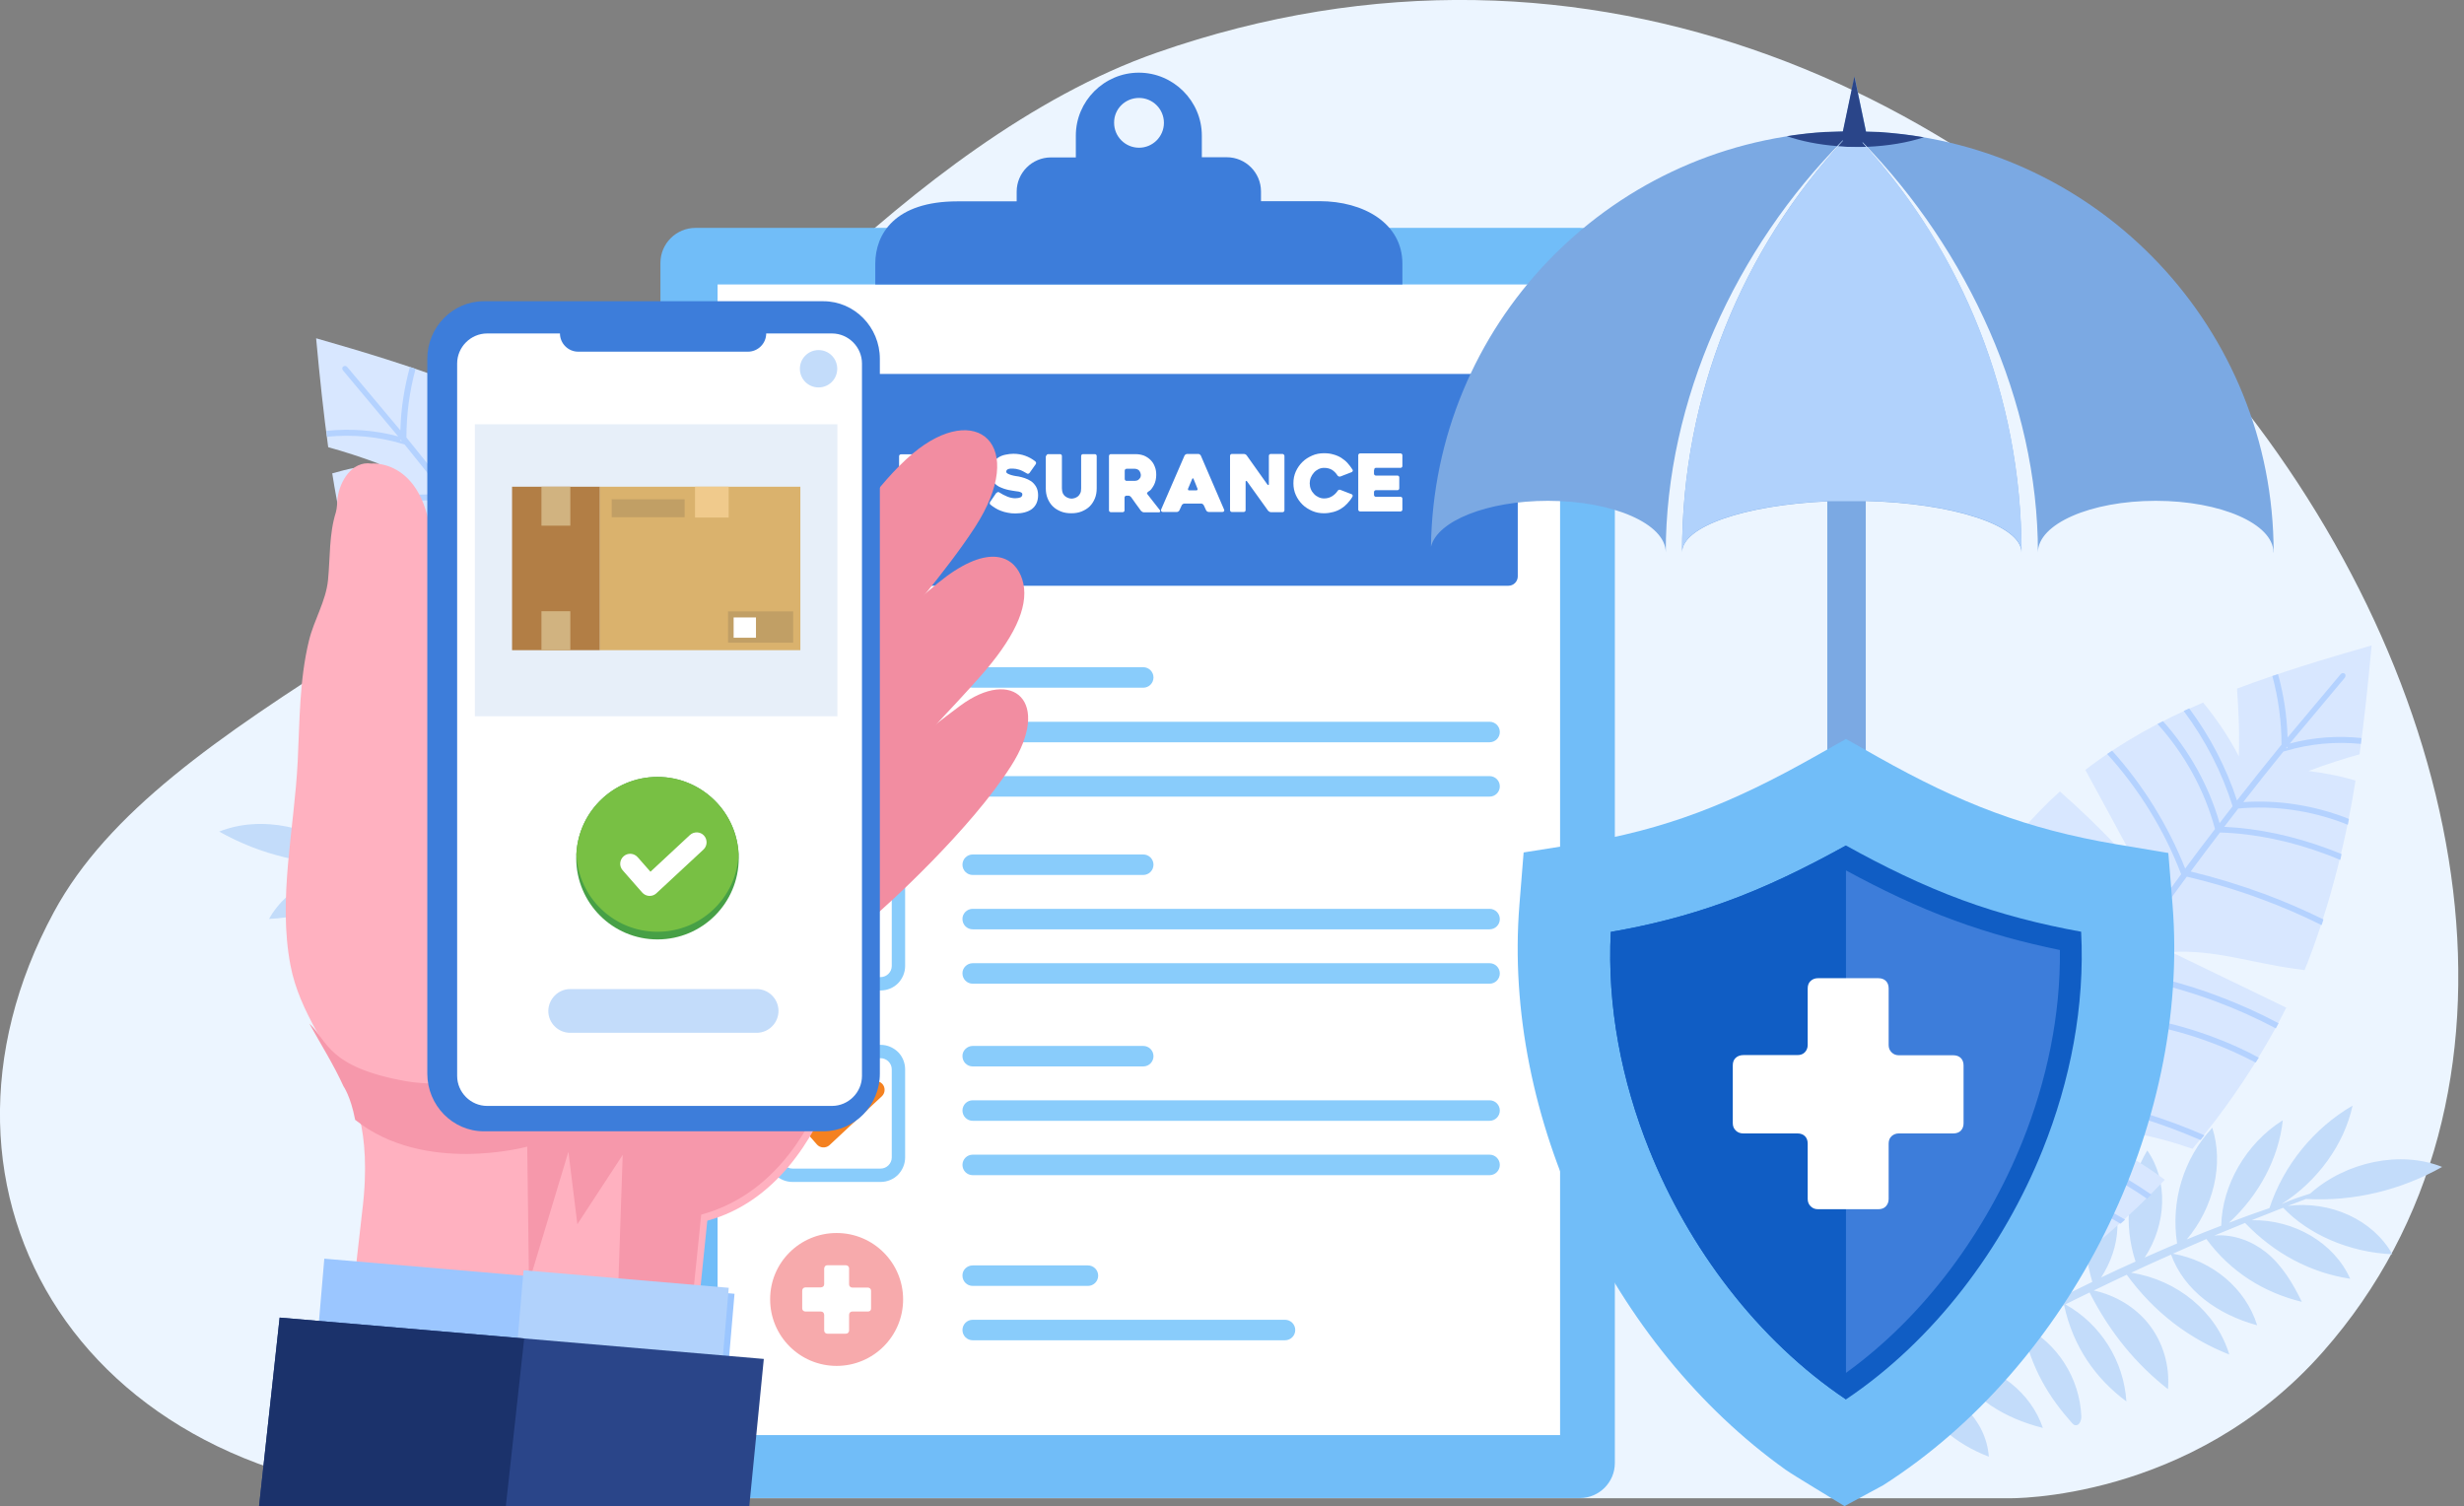 <svg width="409" height="250" viewBox="0 0 409 250" fill="none" xmlns="http://www.w3.org/2000/svg">
<rect x="0" y="0" width="409" height="250" fill="#808080" stroke="none"/>
<g clip-path="url(#clip0_161_20213)">
<path fill-rule="evenodd" clipRule="evenodd" d="M191.984 8.751C171.311 15.982 151.672 31.478 136.198 45.91C103.972 75.991 99.169 82.311 59.404 107.56C36.208 122.296 17.937 134.753 8.938 151.404C-16.356 198.165 13.772 248.694 76.885 248.694C79.469 248.694 333.441 248.694 333.441 248.694C333.441 248.694 363.63 249.332 385.64 224.326C460.275 139.615 336.481 -41.839 191.984 8.751Z" fill="#ECF5FF"/>
<path d="M58.31 142.471C52.351 137.154 43.291 135.27 36.39 138.035C43.2 141.864 51.013 143.808 58.978 143.352C59.982 143.747 61.015 144.112 62.019 144.507C54.935 143.595 47.852 146.816 44.66 152.528C51.865 152.224 58.644 149.186 62.779 144.811C64.512 145.479 66.275 146.178 68.008 146.877C60.955 146.755 54.327 150.614 51.652 156.6C58.249 155.597 64.238 152.407 69.072 147.333C70.774 148.031 72.477 148.73 74.179 149.429C71.017 149.156 67.916 150.341 65.606 152.194C62.9 154.351 61.137 157.359 59.647 160.428C65.91 158.909 71.474 155.476 75.486 150.006C77.341 150.796 79.195 151.617 81.05 152.437C74.453 153.592 68.95 158.241 67.065 164.317C73.571 162.555 79.165 158.575 81.354 152.589C83.573 153.561 85.793 154.564 87.981 155.597C80.29 156.782 73.814 162.13 71.686 169.179C78.374 166.535 84.151 162.19 88.711 155.931C90.535 156.782 92.359 157.663 94.183 158.544C90.566 159.334 87.312 161.309 85.124 164.044C82.722 167.052 81.536 170.971 81.871 174.921C87.13 170.789 91.447 165.624 94.882 158.879C96.22 159.517 97.558 160.185 98.895 160.854C93.028 164.135 89.197 170.242 88.772 176.957C93.849 173.189 97.619 167.903 99.108 160.975C101.358 162.099 103.608 163.254 105.827 164.408C100.203 167.325 96.524 173.098 96.251 179.418C96.22 180.087 96.585 181.029 97.254 180.907C97.497 180.877 97.649 180.694 97.801 180.542C101.51 176.38 104.55 171.64 106.04 164.5C109.566 166.353 113.062 168.237 116.559 170.212C110.113 171.184 104.611 175.529 102.635 181.363C108.897 179.752 114.552 176.532 117.44 170.698C119.538 171.883 121.605 173.068 123.672 174.283C117.258 174.891 112.059 179.996 111.603 186.133C117.136 184.006 121.818 180.208 124.007 174.466C127.29 176.38 130.513 178.355 133.735 180.36L135.286 179.904C132.884 178.385 130.452 176.896 128.02 175.438C130.786 173.22 131.577 169.179 130.665 165.29C127.929 167.568 126.561 171.184 126.986 174.8C125.314 173.797 123.642 172.794 121.97 171.822C124.584 167.872 124.949 162.525 123.216 157.602C120.176 161.249 119.386 166.535 121.088 171.306C118.839 169.999 116.559 168.693 114.278 167.417C117.866 163.558 119.143 158.636 118.565 153.713C114.218 156.357 112.09 161.704 113.154 166.809C111.877 166.08 110.57 165.381 109.262 164.682C111.36 158.787 112.424 153.288 112.485 147.667C110.113 149.976 107.925 152.559 106.952 155.749C106.161 158.362 106.374 161.461 107.864 163.953C105.705 162.798 103.547 161.674 101.388 160.55C104.55 155.111 105.188 149.065 103.243 143.535C99.047 147.545 97.831 154.169 100.081 159.912C98.196 158.97 96.311 158.028 94.426 157.116C96.403 150.401 96.007 144.233 93.484 138.704C91.295 141.286 90.14 144.659 90.261 148.123C90.353 150.979 91.326 153.865 92.967 156.387C91.082 155.476 89.167 154.594 87.252 153.744C89.258 147.606 88.62 140.861 85.306 135.301C81.81 140.284 82.084 147.545 85.732 153.075C83.938 152.285 82.144 151.495 80.351 150.736C81.445 143.747 79.287 136.637 74.514 131.533C72.568 137.549 74.301 144.78 78.739 150.067C76.855 149.277 74.939 148.518 73.024 147.788C72.902 141.134 68.95 134.146 62.809 130.287C63.478 136.546 66.761 142.745 71.747 147.302C69.528 146.451 67.278 145.631 65.028 144.872C62.657 137.731 57.641 131.594 51.226 127.856C52.625 134.328 57.063 140.435 63.022 144.203C61.532 143.504 59.921 142.957 58.31 142.471Z" fill="#C3DCFA"/>
<path d="M129.114 121.414C130.817 126.732 132.124 132.201 133.036 137.7C129.205 138.855 125.466 140.344 121.879 142.076C125.709 141.225 129.631 140.951 133.522 141.225C135.012 152.619 137.049 167.78 134.495 178.536C127.047 175.923 117.258 168.631 110.144 164.134C112.819 161.916 115.555 159.789 118.383 157.784C114.278 158.787 110.265 160.063 106.374 161.612C99.351 156.781 92.724 151.1 86.796 144.84C91.386 141.468 96.433 138.703 101.449 135.968C94.882 136.272 88.407 137.518 82.205 139.706C79.682 136.728 77.311 133.659 75.122 130.469C74.757 129.922 74.392 129.405 74.027 128.858C71.169 124.574 68.737 120.442 66.64 116.279C67.673 115.793 68.707 115.277 69.71 114.791C75.03 112.208 80.381 109.625 85.732 107.043C78.679 106.587 72.325 108.866 65.302 109.808C64.724 109.868 64.177 109.96 63.599 110.051C60.073 101.331 56.942 90.028 55.148 78.573C56.425 78.208 57.702 77.874 59.009 77.631C60.316 77.358 61.654 77.145 62.961 76.993C61.502 76.446 60.012 75.929 58.523 75.443C57.185 75.018 55.847 74.593 54.479 74.228C53.719 68.728 53.081 62.773 52.473 56.149C60.559 58.459 67.977 60.737 74.818 63.32C74.726 64.657 74.635 65.994 74.574 67.361C74.453 69.761 74.453 72.162 74.514 74.562C75.426 72.8 76.459 71.068 77.584 69.427C78.496 68.121 79.439 66.845 80.442 65.629C87.647 68.698 94.122 72.283 99.99 76.811C99.108 78.421 98.257 80.031 97.375 81.611C95.156 85.743 92.906 89.845 90.687 93.978C93.393 90.848 96.251 87.87 99.199 85.014C100.841 83.434 102.513 81.885 104.216 80.396C108.745 84.467 112.85 89.268 116.559 94.98C118.626 98.171 120.572 101.543 122.335 105.068C121.119 106.405 119.903 107.742 118.687 109.048C115.768 112.238 112.88 115.429 109.961 118.589C114.309 116.614 118.656 114.639 122.973 112.664C123.764 112.299 124.584 111.935 125.375 111.57C126.804 114.73 128.05 118.042 129.114 121.414Z" fill="#D8E7FF"/>
<path d="M66.488 72.921L66.7 73.195H66.488C66.488 73.104 66.488 73.013 66.488 72.921ZM99.26 117.343L99.321 117.404L99.26 117.373V117.343ZM56.942 61.497C57.702 62.408 65.332 71.524 66.092 72.435C62.231 71.402 58.188 71.098 54.175 71.524L54.297 72.496C58.492 72.071 62.809 72.466 66.822 73.681L67.156 73.772C69.406 76.537 71.625 79.332 73.814 82.158C67.977 81.763 62.231 82.705 56.942 84.68C56.698 84.771 56.486 84.862 56.273 84.954C56.334 85.288 56.394 85.592 56.455 85.926C56.729 85.804 57.002 85.713 57.276 85.592C62.718 83.556 68.616 82.675 74.635 83.222C75.425 84.224 76.216 85.257 76.976 86.26C71.169 86.534 65.424 87.81 59.891 89.845C59.07 90.149 58.279 90.453 57.489 90.787C57.55 91.121 57.641 91.425 57.702 91.76C58.553 91.395 59.374 91.061 60.225 90.757C65.849 88.66 71.777 87.384 77.675 87.202C79.317 89.359 80.928 91.486 82.539 93.674C78.405 94.676 74.331 95.922 70.379 97.381C67.004 98.626 63.721 100.054 60.498 101.634C60.59 101.938 60.711 102.272 60.803 102.576C64.025 100.966 67.339 99.538 70.713 98.292C74.787 96.773 78.952 95.527 83.178 94.525C86.948 99.629 90.626 104.794 94.213 110.02C88.68 110.932 83.299 112.36 78.101 114.305C74.605 115.611 71.2 117.13 67.947 118.862C68.099 119.136 68.251 119.439 68.403 119.713C71.625 118.011 75 116.492 78.435 115.216C83.695 113.271 89.167 111.813 94.791 110.901C96.22 112.968 97.618 115.034 98.987 117.13C92.146 117.343 85.336 118.71 78.922 121.111C76.277 122.083 73.693 123.237 71.23 124.574C71.413 124.848 71.565 125.121 71.747 125.395C74.179 124.119 76.702 122.964 79.287 122.022C85.792 119.591 92.694 118.254 99.625 118.103H99.655C102.3 122.083 104.884 126.063 107.408 130.104C99.807 131.016 92.329 132.839 85.154 135.482C83.512 136.09 81.871 136.758 80.259 137.457C80.472 137.731 80.685 137.974 80.898 138.247C82.418 137.609 83.938 136.971 85.488 136.394C92.724 133.69 100.324 131.867 107.985 131.016C109.201 132.96 110.417 134.935 111.633 136.91C109.353 137.518 107.134 138.217 104.915 139.037C99.321 141.134 93.97 143.899 89.076 147.302C89.319 147.545 89.532 147.757 89.775 148C94.578 144.689 99.777 141.984 105.249 139.949C107.499 139.098 109.809 138.369 112.15 137.791C113.397 139.827 114.613 141.863 115.798 143.899C111.299 144.354 106.891 145.418 102.665 146.998C99.443 148.183 96.372 149.702 93.423 151.464C93.666 151.707 93.94 151.92 94.183 152.133C96.98 150.462 99.929 149.033 103 147.909C107.286 146.299 111.785 145.266 116.346 144.84C118.018 147.697 119.69 150.583 121.301 153.439C116.194 153.439 111.086 154.381 106.313 156.174C104.702 156.781 103.121 157.48 101.601 158.24C101.905 158.453 102.179 158.665 102.483 158.908C103.851 158.24 105.249 157.632 106.678 157.085C111.542 155.293 116.71 154.351 121.879 154.411C123.824 157.845 125.709 161.309 127.594 164.803C124.432 164.772 121.24 165.319 118.261 166.444C117.288 166.808 116.346 167.203 115.434 167.689L116.376 168.327C117.106 167.963 117.835 167.659 118.595 167.385C121.636 166.261 124.888 165.714 128.111 165.836C134.465 177.746 133.097 175.589 138.599 187.925H139.663C134.1 175.437 135.407 177.443 128.962 165.38C130.543 162.706 132.762 160.428 135.377 158.696C135.346 158.331 135.316 157.966 135.286 157.571C132.519 159.303 130.148 161.643 128.415 164.377C126.561 160.883 124.645 157.419 122.7 153.956C126.013 150.705 129.844 147.97 134.039 145.934L133.918 144.901C129.601 146.967 125.618 149.732 122.213 153.075C120.541 150.127 118.869 147.18 117.136 144.263C120.754 138.855 125.861 134.358 131.729 131.38C131.668 131.046 131.577 130.712 131.516 130.408C125.557 133.386 120.359 137.852 116.619 143.321C115.434 141.316 114.248 139.341 113.062 137.366C117.957 132.231 123.703 127.917 130.026 124.605C129.935 124.27 129.844 123.967 129.753 123.663C123.368 126.975 117.531 131.35 112.546 136.515C111.329 134.51 110.083 132.535 108.867 130.53C113.914 124.605 120.267 119.743 127.351 116.431C127.229 116.128 127.108 115.824 127.017 115.52C119.872 118.862 113.458 123.724 108.35 129.679C105.736 125.516 103.06 121.384 100.324 117.282C103.82 108.623 109.323 100.753 116.224 94.342C116.042 94.069 115.859 93.795 115.677 93.522C108.776 99.872 103.273 107.711 99.686 116.31C98.348 114.305 96.98 112.299 95.642 110.324C99.412 101.908 104.641 94.129 111.056 87.415C110.843 87.172 110.63 86.898 110.417 86.655C104.033 93.34 98.804 101.027 95.004 109.382C91.447 104.247 87.829 99.143 84.12 94.129C86.917 86.807 91.113 80.001 96.402 74.167C96.129 73.985 95.855 73.803 95.582 73.62C90.413 79.363 86.279 86.047 83.451 93.188C81.81 90.97 80.168 88.782 78.496 86.625C80.229 80.183 83.543 74.167 88.042 69.184C87.738 69.032 87.434 68.88 87.13 68.728C82.783 73.59 79.53 79.424 77.736 85.652C77.037 84.71 76.307 83.799 75.578 82.857C77.341 77.206 80.107 71.828 83.695 67.027C83.391 66.875 83.087 66.754 82.783 66.602C79.317 71.25 76.642 76.416 74.848 81.885C72.416 78.755 69.953 75.686 67.46 72.618C67.46 68.789 67.977 64.93 68.981 61.224L68.038 60.92C67.096 64.353 66.548 67.878 66.457 71.433C65.819 70.643 58.279 61.71 57.641 60.92C57.458 60.707 57.154 60.677 56.942 60.859C56.79 60.98 56.759 61.284 56.942 61.497Z" fill="#B4D2FF"/>
<path d="M383.451 198.134C389.41 192.817 398.47 190.933 405.371 193.698C398.561 197.527 390.748 199.471 382.783 199.015C381.779 199.41 380.746 199.775 379.742 200.17C386.826 199.258 393.909 202.479 397.102 208.191C389.896 207.888 383.117 204.849 378.982 200.474C377.25 201.142 375.486 201.841 373.753 202.54C380.806 202.418 387.434 206.277 390.109 212.263C383.512 211.26 377.523 208.07 372.659 202.996C370.956 203.695 369.254 204.393 367.552 205.092C370.713 204.819 373.814 206.004 376.125 207.857C378.8 210.014 380.594 213.022 382.083 216.091C375.821 214.572 370.257 211.139 366.244 205.67C364.39 206.459 362.535 207.28 360.681 208.1C367.278 209.255 372.781 213.904 374.665 219.98C368.16 218.218 362.566 214.238 360.377 208.252C358.158 209.224 355.938 210.227 353.749 211.26C361.441 212.445 367.916 217.793 370.044 224.842C363.356 222.198 357.58 217.854 353.02 211.594C351.196 212.445 349.372 213.326 347.547 214.207C351.165 214.997 354.418 216.972 356.607 219.707C359.009 222.715 360.194 226.635 359.86 230.584C354.601 226.452 350.284 221.287 346.848 214.542C345.511 215.18 344.173 215.848 342.835 216.517C348.703 219.798 352.533 225.905 352.959 232.62C347.882 228.853 344.112 223.566 342.622 216.638C340.373 217.762 338.123 218.917 335.904 220.072C341.528 222.988 345.207 228.761 345.48 235.081C345.511 235.75 345.146 236.692 344.477 236.57C344.234 236.54 344.082 236.357 343.93 236.205C340.221 232.043 337.181 227.303 335.691 220.163C332.164 222.016 328.668 223.9 325.172 225.875C331.617 226.847 337.12 231.192 339.096 237.026C332.833 235.415 327.179 232.195 324.29 226.361C322.193 227.546 320.126 228.731 318.058 229.946C324.473 230.554 329.672 235.659 330.128 241.796C324.595 239.669 319.913 235.871 317.724 230.129C314.44 232.043 311.218 234.018 307.995 236.023L306.445 235.567C308.847 234.048 311.279 232.559 313.711 231.101C310.944 228.883 310.154 224.842 311.066 220.953C313.802 223.231 315.17 226.847 314.745 230.463C316.417 229.46 318.089 228.458 319.761 227.485C317.146 223.535 316.781 218.188 318.514 213.266C321.554 216.912 322.345 222.198 320.642 226.969C322.892 225.662 325.172 224.356 327.452 223.08C323.865 219.221 322.588 214.299 323.166 209.376C327.513 212.02 329.641 217.367 328.577 222.472C329.854 221.743 331.161 221.044 332.468 220.345C330.371 214.451 329.307 208.951 329.246 203.33C331.617 205.639 333.806 208.222 334.779 211.412C335.569 214.025 335.357 217.124 333.867 219.616C336.025 218.461 338.184 217.337 340.342 216.213C337.181 210.774 336.542 204.728 338.488 199.198C342.683 203.208 343.899 209.832 341.65 215.575C343.535 214.633 345.419 213.691 347.304 212.779C345.328 206.064 345.723 199.897 348.247 194.367C350.436 196.949 351.591 200.322 351.469 203.786C351.378 206.642 350.405 209.528 348.764 212.05C350.648 211.139 352.564 210.258 354.479 209.407C352.472 203.269 353.111 196.524 356.425 190.964C359.921 195.947 359.647 203.208 355.999 208.738C357.793 207.948 359.586 207.158 361.38 206.399C360.286 199.41 362.444 192.301 367.217 187.196C369.163 193.212 367.43 200.443 362.991 205.73C364.876 204.94 366.791 204.181 368.707 203.451C368.828 196.797 372.781 189.809 378.922 185.95C378.253 192.209 374.969 198.408 369.984 202.965C372.203 202.115 374.453 201.294 376.702 200.535C379.074 193.394 384.09 187.257 390.504 183.52C389.106 189.991 384.667 196.099 378.709 199.866C380.229 199.167 381.84 198.651 383.451 198.134Z" fill="#C3DCFA"/>
<path d="M317.025 172.399C315.322 177.716 314.015 183.185 313.103 188.685C316.933 189.839 320.673 191.328 324.26 193.06C320.429 192.209 316.508 191.936 312.616 192.209C311.127 203.603 309.09 218.765 311.644 229.521C319.092 226.908 328.881 219.616 335.995 215.119C333.32 212.901 330.584 210.774 327.756 208.768C331.86 209.771 335.873 211.047 339.765 212.597C346.787 207.766 353.415 202.084 359.343 195.825C354.753 192.452 349.706 189.687 344.69 186.953C351.256 187.257 357.732 188.502 363.934 190.69C366.457 187.712 368.828 184.644 371.017 181.453C371.382 180.906 371.747 180.39 372.112 179.843C374.969 175.559 377.402 171.426 379.499 167.264C378.466 166.778 377.432 166.261 376.429 165.775C371.108 163.192 365.758 160.61 360.407 158.027C367.46 157.571 373.814 159.85 380.837 160.792C381.414 160.853 381.962 160.944 382.539 161.035C386.066 152.315 389.197 141.012 390.991 129.557C389.714 129.193 388.437 128.858 387.13 128.615C385.823 128.342 384.485 128.129 383.178 127.977C384.637 127.43 386.127 126.914 387.616 126.428C388.954 126.002 390.292 125.577 391.66 125.212C392.42 119.713 393.058 113.758 393.666 107.134C385.579 109.443 378.162 111.722 371.321 114.304C371.412 115.641 371.504 116.978 371.564 118.346C371.686 120.746 371.686 123.146 371.625 125.547C370.713 123.784 369.68 122.052 368.555 120.412C367.643 119.105 366.7 117.829 365.697 116.614C358.492 119.682 352.016 123.268 346.149 127.795C347.031 129.405 347.882 131.016 348.763 132.596C350.983 136.728 353.232 140.83 355.452 144.962C352.746 141.832 349.888 138.855 346.939 135.999C345.298 134.419 343.626 132.869 341.923 131.38C337.393 135.452 333.289 140.252 329.58 145.965C327.513 149.155 325.567 152.528 323.804 156.052C325.02 157.389 326.236 158.726 327.452 160.032C330.371 163.223 333.259 166.413 336.177 169.573C331.83 167.598 327.483 165.623 323.166 163.648C322.375 163.284 321.554 162.919 320.764 162.554C319.335 165.714 318.119 169.026 317.025 172.399Z" fill="#D8E7FF"/>
<path d="M379.682 123.906L379.469 124.179H379.682C379.682 124.088 379.682 123.997 379.682 123.906ZM346.909 168.327L346.848 168.388L346.909 168.358V168.327ZM389.228 112.481C388.468 113.393 380.837 122.508 380.077 123.42C383.938 122.387 387.981 122.083 391.994 122.508L391.873 123.48C387.677 123.055 383.36 123.45 379.347 124.665L379.013 124.757C376.763 127.522 374.544 130.317 372.355 133.143C378.192 132.748 383.938 133.689 389.228 135.664C389.471 135.756 389.684 135.847 389.896 135.938C389.836 136.272 389.775 136.576 389.714 136.91C389.44 136.789 389.167 136.697 388.893 136.576C383.451 134.54 377.554 133.659 371.534 134.206C370.744 135.209 369.953 136.242 369.193 137.244C375 137.518 380.746 138.794 386.279 140.83C387.1 141.134 387.89 141.437 388.68 141.772C388.62 142.106 388.528 142.41 388.468 142.744C387.616 142.379 386.796 142.045 385.944 141.741C380.32 139.645 374.392 138.369 368.494 138.186C366.852 140.344 365.241 142.47 363.63 144.658C367.764 145.661 371.838 146.907 375.79 148.365C379.165 149.611 382.448 151.039 385.671 152.619C385.579 152.923 385.458 153.257 385.367 153.561C382.144 151.95 378.83 150.522 375.456 149.276C371.382 147.757 367.217 146.512 362.991 145.509C359.222 150.613 355.543 155.779 351.956 161.005C357.489 161.916 362.87 163.344 368.068 165.289C371.564 166.595 374.969 168.115 378.222 169.847C378.07 170.12 377.918 170.424 377.766 170.697C374.544 168.996 371.169 167.477 367.734 166.2C362.474 164.256 357.002 162.797 351.378 161.886C349.949 163.952 348.551 166.018 347.183 168.115C354.023 168.327 360.833 169.695 367.248 172.095C369.892 173.067 372.477 174.222 374.939 175.559C374.757 175.832 374.605 176.106 374.422 176.379C371.99 175.103 369.467 173.948 366.883 173.006C360.377 170.576 353.476 169.239 346.544 169.087H346.514C343.869 173.067 341.285 177.048 338.762 181.089C346.362 182 353.841 183.823 361.015 186.467C362.657 187.074 364.299 187.743 365.91 188.442C365.697 188.715 365.484 188.958 365.271 189.232C363.751 188.593 362.231 187.955 360.681 187.378C353.445 184.674 345.845 182.851 338.184 182C336.968 183.945 335.752 185.92 334.536 187.895C336.816 188.502 339.035 189.201 341.254 190.022C346.848 192.118 352.199 194.883 357.093 198.286C356.85 198.529 356.637 198.742 356.394 198.985C351.591 195.673 346.392 192.969 340.92 190.933C338.67 190.082 336.36 189.353 334.019 188.776C332.772 190.811 331.556 192.847 330.371 194.883C334.87 195.339 339.278 196.402 343.504 197.982C346.727 199.167 349.797 200.686 352.746 202.449C352.503 202.692 352.229 202.904 351.986 203.117C349.189 201.446 346.24 200.018 343.17 198.894C338.883 197.283 334.384 196.25 329.824 195.825C328.151 198.681 326.479 201.567 324.868 204.424C329.976 204.424 335.083 205.365 339.856 207.158C341.467 207.766 343.048 208.465 344.568 209.224C344.295 209.437 343.991 209.65 343.687 209.893C342.318 209.224 340.92 208.617 339.491 208.07C334.627 206.277 329.459 205.335 324.29 205.396C322.345 208.829 320.46 212.293 318.575 215.787C321.737 215.757 324.929 216.304 327.908 217.428C328.881 217.793 329.824 218.188 330.736 218.674L329.793 219.312C329.064 218.947 328.334 218.643 327.574 218.37C324.534 217.246 321.281 216.699 318.058 216.82C311.704 228.731 313.072 226.574 307.57 238.909H306.506C312.069 226.422 310.762 228.427 317.207 216.364C315.626 213.691 313.407 211.412 310.792 209.68C310.823 209.315 310.853 208.951 310.884 208.556C313.65 210.288 316.021 212.627 317.754 215.362C319.609 211.868 321.524 208.404 323.47 204.94C320.156 201.689 316.325 198.954 312.13 196.919L312.252 195.886C316.569 197.952 320.551 200.717 323.956 204.059C325.628 201.112 327.3 198.164 329.033 195.248C325.415 189.839 320.308 185.342 314.44 182.365C314.501 182.031 314.592 181.696 314.653 181.392C320.612 184.37 325.811 188.837 329.55 194.306C330.736 192.3 331.921 190.325 333.107 188.35C328.212 183.215 322.466 178.901 316.143 175.589C316.234 175.255 316.325 174.951 316.417 174.647C322.801 177.959 328.638 182.334 333.624 187.5C334.84 185.494 336.086 183.519 337.302 181.514C332.256 175.589 325.902 170.728 318.818 167.416C318.94 167.112 319.061 166.808 319.153 166.504C326.297 169.847 332.712 174.708 337.819 180.663C340.434 176.501 343.109 172.368 345.845 168.267C342.349 159.607 336.846 151.738 329.945 145.327C330.128 145.053 330.31 144.78 330.492 144.506C337.393 150.856 342.896 158.696 346.483 167.294C347.821 165.289 349.189 163.284 350.527 161.309C346.757 152.892 341.528 145.114 335.113 138.399C335.326 138.156 335.539 137.882 335.752 137.639C342.136 144.324 347.365 152.011 351.165 160.367C354.722 155.232 358.34 150.127 362.049 145.114C359.252 137.791 355.057 130.985 349.767 125.152C350.04 124.969 350.314 124.787 350.588 124.605C355.756 130.347 359.89 137.032 362.718 144.172C364.359 141.954 366.001 139.766 367.673 137.609C365.94 131.168 362.627 125.152 358.127 120.169C358.431 120.017 358.735 119.865 359.039 119.713C363.387 124.574 366.639 130.408 368.433 136.637C369.132 135.695 369.862 134.783 370.592 133.841C368.828 128.19 366.062 122.812 362.475 118.011C362.779 117.859 363.083 117.738 363.387 117.586C366.852 122.235 369.528 127.4 371.321 132.869C373.753 129.74 376.216 126.671 378.709 123.602C378.709 119.774 378.192 115.915 377.189 112.208L378.131 111.904C379.074 115.338 379.621 118.862 379.712 122.417C380.35 121.627 387.89 112.694 388.528 111.904C388.711 111.691 389.015 111.661 389.228 111.843C389.349 111.965 389.38 112.269 389.228 112.481Z" fill="#B4D2FF"/>
<path fill-rule="evenodd" clipRule="evenodd" d="M115.434 37.828H262.242C265.434 37.828 268.048 40.441 268.048 43.632V242.86C268.048 246.05 265.434 248.663 262.242 248.663H115.434C112.242 248.663 109.627 246.05 109.627 242.86V43.632C109.627 40.441 112.242 37.828 115.434 37.828Z" fill="#71BDF8"/>
<path d="M258.958 47.217H119.112V238.211H258.958V47.217Z" fill="white"/>
<path fill-rule="evenodd" clipRule="evenodd" d="M161.461 110.75H189.765C190.707 110.75 191.467 111.51 191.467 112.452C191.467 113.393 190.707 114.153 189.765 114.153H161.461C160.519 114.153 159.759 113.393 159.759 112.452C159.728 111.54 160.519 110.75 161.461 110.75Z" fill="#89CCFB"/>
<path d="M146.169 143.868H131.546C131.029 143.868 130.573 144.081 130.239 144.415C129.905 144.75 129.692 145.205 129.692 145.722V160.337C129.692 160.853 129.905 161.309 130.239 161.643C130.573 161.977 131.029 162.19 131.546 162.19H146.169C146.686 162.19 147.142 161.977 147.477 161.643C147.811 161.309 148.024 160.853 148.024 160.337V145.722C148.024 145.205 147.811 144.75 147.477 144.415C147.142 144.081 146.686 143.868 146.169 143.868ZM131.546 141.65H146.169C147.294 141.65 148.297 142.106 149.057 142.835C149.787 143.565 150.243 144.598 150.243 145.722V160.337C150.243 161.461 149.787 162.463 149.057 163.223C148.328 163.952 147.294 164.408 146.169 164.408H131.546C130.421 164.408 129.418 163.952 128.658 163.223C127.929 162.494 127.473 161.461 127.473 160.337V145.722C127.473 144.598 127.929 143.595 128.658 142.835C129.418 142.106 130.421 141.65 131.546 141.65Z" fill="#89CCFB"/>
<path fill-rule="evenodd" clipRule="evenodd" d="M136.775 155.141L144.376 148.062C144.953 147.515 145.896 147.545 146.443 148.123C146.99 148.7 146.96 149.642 146.382 150.189L137.687 158.301L137.657 158.332C137.049 158.848 136.107 158.787 135.59 158.18L131.394 153.379C130.878 152.771 130.938 151.829 131.546 151.313C132.154 150.796 133.097 150.857 133.614 151.465L136.775 155.141Z" fill="#F48120"/>
<path d="M189.066 16.256C191.346 16.256 193.2 18.109 193.2 20.388C193.2 22.666 191.346 24.52 189.066 24.52C186.786 24.52 184.931 22.666 184.931 20.388C184.901 18.109 186.755 16.256 189.066 16.256ZM145.318 47.217H188.397H189.704H232.783V43.753C232.783 37.038 226.307 33.392 219.041 33.392H209.313V31.782C209.313 28.652 206.759 26.1 203.628 26.1H199.493V26.039V22.515C199.493 16.772 194.781 12.062 189.035 12.062C183.289 12.062 178.577 16.772 178.577 22.515V26.07V26.13H174.443C171.311 26.13 168.758 28.683 168.758 31.812V33.422H158.938C148.51 33.422 145.288 38.861 145.288 43.783V47.217H145.318Z" fill="#3D7DDA"/>
<path fill-rule="evenodd" clipRule="evenodd" d="M161.461 119.805H247.254C248.196 119.805 248.956 120.564 248.956 121.506C248.956 122.448 248.196 123.208 247.254 123.208H161.461C160.519 123.208 159.759 122.448 159.759 121.506C159.728 120.564 160.519 119.805 161.461 119.805Z" fill="#89CCFB"/>
<path fill-rule="evenodd" clipRule="evenodd" d="M161.461 128.828H247.254C248.196 128.828 248.956 129.588 248.956 130.53C248.956 131.472 248.196 132.231 247.254 132.231H161.461C160.519 132.231 159.759 131.472 159.759 130.53C159.728 129.588 160.519 128.828 161.461 128.828Z" fill="#89CCFB"/>
<path fill-rule="evenodd" clipRule="evenodd" d="M161.461 141.833H189.765C190.707 141.833 191.467 142.593 191.467 143.535C191.467 144.476 190.707 145.236 189.765 145.236H161.461C160.519 145.236 159.759 144.476 159.759 143.535C159.759 142.593 160.519 141.833 161.461 141.833Z" fill="#89CCFB"/>
<path fill-rule="evenodd" clipRule="evenodd" d="M161.461 150.856H247.254C248.196 150.856 248.956 151.616 248.956 152.558C248.956 153.5 248.196 154.259 247.254 154.259H161.461C160.519 154.259 159.759 153.5 159.759 152.558C159.728 151.646 160.519 150.856 161.461 150.856Z" fill="#89CCFB"/>
<path fill-rule="evenodd" clipRule="evenodd" d="M161.461 159.881H247.254C248.196 159.881 248.956 160.64 248.956 161.582C248.956 162.524 248.196 163.284 247.254 163.284H161.461C160.519 163.284 159.759 162.524 159.759 161.582C159.728 160.671 160.519 159.881 161.461 159.881Z" fill="#89CCFB"/>
<path fill-rule="evenodd" clipRule="evenodd" d="M138.873 204.667C144.984 204.667 149.909 209.62 149.909 215.696C149.909 221.804 144.953 226.726 138.873 226.726C132.762 226.726 127.837 221.773 127.837 215.696C127.807 209.589 132.762 204.667 138.873 204.667Z" fill="#F7AAAC"/>
<path d="M144.041 217.702H141.457C141.305 217.702 141.184 217.763 141.092 217.854C141.001 217.945 140.94 218.066 140.94 218.249V220.862C140.94 221.014 140.88 221.135 140.788 221.226C140.697 221.317 140.576 221.378 140.393 221.378H137.323C137.171 221.378 137.049 221.317 136.958 221.226C136.867 221.135 136.806 221.014 136.806 220.862V218.249C136.806 218.097 136.745 217.975 136.654 217.854C136.563 217.763 136.441 217.702 136.259 217.702H133.705C133.553 217.702 133.401 217.641 133.31 217.55C133.218 217.459 133.158 217.337 133.158 217.185V214.238C133.158 214.086 133.218 213.965 133.31 213.843C133.401 213.752 133.553 213.691 133.705 213.691H136.259C136.411 213.691 136.532 213.63 136.654 213.539C136.745 213.448 136.806 213.326 136.806 213.175V210.562C136.806 210.41 136.867 210.288 136.958 210.167C137.049 210.075 137.171 210.015 137.323 210.015H140.393C140.545 210.015 140.667 210.075 140.788 210.167C140.88 210.258 140.94 210.379 140.94 210.562V213.205C140.94 213.357 141.001 213.478 141.092 213.57C141.184 213.661 141.305 213.722 141.457 213.722H144.041C144.193 213.722 144.315 213.782 144.436 213.873C144.528 213.965 144.588 214.086 144.588 214.268V217.216C144.588 217.368 144.528 217.489 144.436 217.58C144.315 217.671 144.193 217.702 144.041 217.702Z" fill="white"/>
<path fill-rule="evenodd" clipRule="evenodd" d="M161.461 210.045H180.584C181.526 210.045 182.286 210.805 182.286 211.746C182.286 212.688 181.526 213.448 180.584 213.448H161.461C160.519 213.448 159.759 212.688 159.759 211.746C159.728 210.805 160.519 210.045 161.461 210.045Z" fill="#89CCFB"/>
<path fill-rule="evenodd" clipRule="evenodd" d="M161.461 219.069H213.295C214.238 219.069 214.998 219.829 214.998 220.771C214.998 221.713 214.238 222.472 213.295 222.472H161.461C160.519 222.472 159.759 221.713 159.759 220.771C159.759 219.829 160.519 219.069 161.461 219.069Z" fill="#89CCFB"/>
<path fill-rule="evenodd" clipRule="evenodd" d="M128.172 62.074H250.385C251.236 62.074 251.935 62.773 251.935 63.624V95.679C251.935 96.53 251.236 97.229 250.385 97.229H128.172C127.321 97.229 126.621 96.53 126.621 95.679V63.624C126.621 62.773 127.321 62.074 128.172 62.074Z" fill="#3D7DDA"/>
<path d="M228.07 78.087V78.633C228.07 78.725 228.101 78.785 228.162 78.846C228.222 78.907 228.283 78.937 228.374 78.937H231.962C232.053 78.937 232.114 78.968 232.175 79.028C232.235 79.089 232.266 79.15 232.266 79.241V81.064C232.266 81.155 232.235 81.216 232.175 81.277C232.114 81.338 232.053 81.368 231.962 81.368H228.374C228.283 81.368 228.222 81.398 228.162 81.459C228.101 81.52 228.07 81.581 228.07 81.672V82.158C228.07 82.249 228.101 82.31 228.162 82.371C228.222 82.431 228.283 82.462 228.374 82.462H232.479C232.57 82.462 232.631 82.492 232.691 82.553C232.752 82.614 232.783 82.674 232.783 82.766V84.589C232.783 84.68 232.752 84.741 232.691 84.801C232.631 84.862 232.57 84.893 232.479 84.893H225.76C225.669 84.893 225.608 84.862 225.547 84.801C225.486 84.741 225.456 84.68 225.456 84.589V75.565C225.456 75.474 225.486 75.413 225.547 75.352C225.608 75.291 225.669 75.261 225.76 75.261H232.479C232.57 75.261 232.631 75.291 232.691 75.352C232.752 75.413 232.783 75.474 232.783 75.565V77.357C232.783 77.448 232.752 77.509 232.691 77.57C232.631 77.631 232.57 77.661 232.479 77.661H228.374C228.283 77.661 228.222 77.692 228.162 77.752C228.101 77.935 228.07 78.026 228.07 78.087ZM224.483 82.462C224.24 82.887 223.936 83.252 223.632 83.586C223.328 83.92 222.993 84.194 222.598 84.437C222.203 84.68 221.777 84.862 221.321 84.984C220.865 85.105 220.349 85.196 219.771 85.196C219.072 85.196 218.403 85.075 217.795 84.801C217.187 84.528 216.64 84.194 216.184 83.738C215.728 83.282 215.363 82.766 215.089 82.158C214.816 81.55 214.694 80.912 214.694 80.213C214.694 79.515 214.816 78.876 215.089 78.269C215.363 77.661 215.728 77.145 216.184 76.689C216.64 76.233 217.187 75.899 217.795 75.626C218.403 75.352 219.072 75.231 219.771 75.231C220.349 75.231 220.865 75.291 221.352 75.443C221.808 75.565 222.233 75.747 222.629 75.99C222.993 76.233 223.358 76.507 223.662 76.841C223.966 77.175 224.24 77.54 224.514 77.965C224.544 78.026 224.574 78.117 224.544 78.178C224.514 78.269 224.453 78.299 224.392 78.36L222.507 79.089C222.416 79.12 222.325 79.12 222.233 79.089C222.142 79.059 222.081 78.998 222.021 78.937C221.777 78.542 221.443 78.208 221.109 77.995C220.744 77.783 220.318 77.661 219.801 77.661C219.467 77.661 219.163 77.722 218.859 77.874C218.555 78.026 218.312 78.208 218.099 78.451C217.886 78.694 217.704 78.968 217.582 79.272C217.46 79.575 217.4 79.91 217.4 80.213C217.4 80.548 217.46 80.882 217.582 81.186C217.704 81.49 217.886 81.763 218.099 81.976C218.312 82.219 218.585 82.401 218.859 82.523C219.163 82.675 219.467 82.735 219.801 82.735C220.288 82.735 220.713 82.614 221.109 82.371C221.504 82.128 221.808 81.824 222.051 81.459C222.081 81.398 222.173 81.338 222.233 81.307C222.325 81.277 222.416 81.277 222.477 81.307L224.362 82.037C224.453 82.067 224.483 82.128 224.514 82.188C224.544 82.28 224.544 82.371 224.483 82.462ZM213.204 75.686V84.71C213.204 84.801 213.174 84.862 213.113 84.923C213.052 84.984 212.991 85.014 212.9 85.014H210.955C210.863 85.014 210.772 84.984 210.681 84.923C210.59 84.862 210.499 84.801 210.468 84.741L207.002 79.91C206.942 79.849 206.881 79.819 206.85 79.819C206.79 79.819 206.759 79.879 206.759 79.97V84.68C206.759 84.771 206.729 84.832 206.668 84.893C206.607 84.953 206.516 84.984 206.455 84.984H204.479C204.388 84.984 204.327 84.953 204.266 84.893C204.205 84.832 204.175 84.771 204.175 84.68V75.656C204.175 75.565 204.205 75.504 204.266 75.443C204.327 75.382 204.388 75.352 204.479 75.352H206.455C206.546 75.352 206.638 75.382 206.729 75.413C206.82 75.474 206.911 75.534 206.942 75.595L210.377 80.426C210.438 80.487 210.499 80.517 210.529 80.517C210.59 80.517 210.62 80.457 210.62 80.365V75.656C210.62 75.565 210.651 75.504 210.711 75.443C210.772 75.382 210.833 75.352 210.924 75.352H212.87C212.961 75.352 213.022 75.382 213.083 75.443C213.174 75.504 213.204 75.595 213.204 75.686ZM197.396 81.398H198.581C198.672 81.398 198.733 81.368 198.764 81.307C198.794 81.246 198.794 81.186 198.764 81.095C198.672 80.882 198.581 80.608 198.46 80.335C198.338 80.031 198.216 79.758 198.125 79.515C198.095 79.424 198.064 79.393 198.004 79.393C197.973 79.393 197.912 79.424 197.882 79.515L197.213 81.095C197.183 81.186 197.183 81.246 197.213 81.307C197.213 81.368 197.304 81.398 197.396 81.398ZM196.605 75.656C196.636 75.565 196.696 75.504 196.788 75.443C196.879 75.382 196.97 75.352 197.061 75.352H198.916C199.007 75.352 199.098 75.382 199.159 75.443C199.25 75.504 199.311 75.565 199.341 75.656L203.202 84.619C203.233 84.71 203.233 84.771 203.172 84.862C203.111 84.953 203.02 84.984 202.898 84.984H200.648C200.557 84.984 200.466 84.953 200.375 84.893C200.284 84.832 200.223 84.771 200.192 84.68L199.828 83.89C199.797 83.799 199.706 83.738 199.645 83.677C199.554 83.617 199.463 83.586 199.402 83.586H196.605C196.514 83.586 196.423 83.617 196.332 83.677C196.24 83.738 196.18 83.799 196.149 83.89L195.784 84.68C195.754 84.771 195.693 84.832 195.602 84.893C195.511 84.953 195.419 84.984 195.359 84.984H193.048C193.018 84.984 192.957 84.984 192.896 84.953C192.835 84.923 192.805 84.923 192.775 84.862C192.744 84.832 192.714 84.771 192.714 84.741C192.714 84.68 192.714 84.619 192.744 84.558L196.605 75.656ZM186.998 79.819H188.397C188.488 79.819 188.61 79.788 188.731 79.758C188.853 79.727 188.944 79.666 189.035 79.575C189.126 79.484 189.218 79.393 189.278 79.272C189.339 79.15 189.37 78.998 189.37 78.846C189.37 78.755 189.339 78.664 189.309 78.542C189.278 78.421 189.218 78.299 189.157 78.208C189.096 78.087 188.974 77.995 188.853 77.935C188.731 77.874 188.579 77.813 188.397 77.813H186.998C186.907 77.813 186.846 77.844 186.785 77.904C186.725 77.965 186.694 78.026 186.694 78.117V79.515C186.694 79.606 186.725 79.666 186.785 79.727C186.846 79.788 186.907 79.819 186.998 79.819ZM186.36 85.014H184.384C184.293 85.014 184.232 84.984 184.171 84.923C184.11 84.862 184.08 84.801 184.08 84.71V75.686C184.08 75.595 184.11 75.534 184.171 75.474C184.232 75.413 184.293 75.382 184.384 75.382H188.488C189.005 75.382 189.461 75.474 189.886 75.626C190.312 75.808 190.677 76.051 190.981 76.355C191.285 76.659 191.528 77.023 191.68 77.448C191.863 77.874 191.923 78.33 191.923 78.846C191.923 79.12 191.893 79.393 191.832 79.697C191.771 79.97 191.68 80.244 191.558 80.487C191.437 80.73 191.285 80.943 191.133 81.155C190.981 81.368 190.768 81.52 190.555 81.641C190.494 81.702 190.434 81.763 190.403 81.824C190.373 81.885 190.403 81.976 190.464 82.037C190.798 82.462 191.163 82.918 191.528 83.404C191.893 83.859 192.227 84.285 192.531 84.68C192.592 84.741 192.592 84.832 192.562 84.923C192.531 85.014 192.471 85.044 192.379 85.044H189.917C189.826 85.044 189.734 85.014 189.643 84.984C189.552 84.923 189.461 84.862 189.4 84.801C189.126 84.437 188.853 84.072 188.579 83.677C188.306 83.313 188.032 82.918 187.758 82.523C187.698 82.462 187.637 82.401 187.546 82.34C187.454 82.28 187.363 82.28 187.272 82.28H186.968C186.877 82.28 186.816 82.31 186.755 82.371C186.694 82.431 186.664 82.492 186.664 82.583V84.71C186.664 84.801 186.633 84.862 186.573 84.923C186.542 84.984 186.451 85.014 186.36 85.014ZM173.683 75.686C173.683 75.595 173.713 75.534 173.774 75.474C173.835 75.413 173.895 75.382 173.987 75.382H175.963C176.054 75.382 176.115 75.413 176.175 75.474C176.236 75.534 176.267 75.595 176.267 75.686V81.034C176.267 81.368 176.327 81.672 176.419 81.885C176.54 82.097 176.662 82.28 176.844 82.401C176.996 82.523 177.179 82.614 177.361 82.675C177.544 82.735 177.726 82.766 177.878 82.766C178.03 82.766 178.182 82.735 178.395 82.675C178.577 82.614 178.76 82.523 178.912 82.401C179.064 82.28 179.216 82.097 179.307 81.885C179.428 81.672 179.459 81.368 179.459 81.034V75.686C179.459 75.595 179.489 75.534 179.55 75.474C179.611 75.413 179.672 75.382 179.763 75.382H181.739C181.83 75.382 181.891 75.413 181.952 75.474C182.012 75.534 182.043 75.595 182.043 75.686V81.034C182.043 81.672 181.952 82.219 181.739 82.735C181.526 83.252 181.252 83.677 180.888 84.042C180.523 84.406 180.067 84.68 179.55 84.893C179.033 85.105 178.456 85.196 177.817 85.196C177.179 85.196 176.601 85.105 176.084 84.893C175.567 84.68 175.111 84.406 174.747 84.042C174.382 83.677 174.108 83.252 173.895 82.735C173.683 82.219 173.591 81.672 173.591 81.034V75.686H173.683ZM165.809 81.702C166.295 82.006 166.751 82.249 167.207 82.431C167.663 82.614 168.119 82.705 168.514 82.705C168.91 82.705 169.183 82.644 169.396 82.553C169.609 82.431 169.7 82.28 169.7 82.067C169.7 81.945 169.67 81.854 169.578 81.793C169.487 81.733 169.366 81.672 169.244 81.641C169.092 81.611 168.94 81.55 168.727 81.55C168.545 81.52 168.332 81.49 168.119 81.459C167.937 81.429 167.693 81.368 167.45 81.338C167.177 81.277 166.933 81.216 166.66 81.125C166.386 81.034 166.113 80.912 165.839 80.791C165.565 80.639 165.322 80.457 165.109 80.244C164.897 80.031 164.714 79.758 164.593 79.454C164.471 79.15 164.41 78.785 164.41 78.39C164.41 77.783 164.532 77.297 164.775 76.902C165.018 76.507 165.322 76.203 165.687 75.96C166.052 75.717 166.447 75.565 166.903 75.474C167.359 75.382 167.785 75.322 168.21 75.322C168.94 75.322 169.609 75.443 170.186 75.656C170.764 75.868 171.342 76.172 171.858 76.598C171.919 76.659 171.98 76.719 171.98 76.81C171.98 76.902 171.98 76.962 171.919 77.053L170.886 78.512C170.825 78.573 170.764 78.633 170.673 78.633C170.582 78.664 170.521 78.633 170.43 78.573C169.974 78.299 169.578 78.087 169.183 77.965C168.788 77.844 168.454 77.783 168.119 77.783C168.028 77.783 167.906 77.783 167.785 77.783C167.663 77.783 167.541 77.813 167.42 77.844C167.298 77.874 167.207 77.935 167.146 77.995C167.085 78.056 167.025 78.147 167.025 78.299C167.025 78.421 167.116 78.542 167.298 78.633C167.481 78.725 167.693 78.816 167.937 78.876C168.18 78.937 168.393 78.998 168.636 79.028C168.849 79.059 169.001 79.089 169.062 79.089C169.366 79.15 169.73 79.241 170.095 79.363C170.46 79.484 170.825 79.666 171.159 79.879C171.494 80.122 171.767 80.426 171.98 80.791C172.193 81.155 172.314 81.641 172.314 82.188C172.314 82.705 172.223 83.161 172.041 83.556C171.858 83.951 171.585 84.254 171.281 84.498C170.946 84.741 170.551 84.923 170.095 85.044C169.639 85.166 169.122 85.227 168.545 85.227C168.089 85.227 167.663 85.196 167.268 85.105C166.873 85.044 166.508 84.923 166.173 84.801C165.839 84.68 165.505 84.528 165.231 84.346C164.927 84.163 164.653 83.981 164.41 83.768C164.349 83.708 164.289 83.647 164.289 83.556C164.289 83.465 164.289 83.373 164.349 83.313L165.353 81.854C165.413 81.793 165.474 81.733 165.565 81.733C165.657 81.641 165.717 81.641 165.809 81.702ZM162.708 75.686V84.71C162.708 84.801 162.677 84.862 162.616 84.923C162.556 84.984 162.495 85.014 162.404 85.014H160.458C160.367 85.014 160.276 84.984 160.184 84.923C160.093 84.862 160.002 84.801 159.972 84.741L156.536 79.91C156.475 79.849 156.415 79.819 156.384 79.819C156.323 79.819 156.293 79.879 156.293 79.97V84.68C156.293 84.771 156.263 84.832 156.202 84.893C156.141 84.953 156.05 84.984 155.989 84.984H154.013C153.922 84.984 153.861 84.953 153.8 84.893C153.739 84.832 153.709 84.771 153.709 84.68V75.656C153.709 75.565 153.739 75.504 153.8 75.443C153.861 75.382 153.922 75.352 154.013 75.352H155.989C156.08 75.352 156.171 75.382 156.263 75.413C156.354 75.474 156.445 75.534 156.475 75.595L159.911 80.426C159.972 80.487 160.032 80.517 160.063 80.517C160.124 80.517 160.154 80.457 160.154 80.365V75.656C160.154 75.565 160.184 75.504 160.245 75.443C160.306 75.382 160.367 75.352 160.458 75.352H162.404C162.495 75.352 162.556 75.382 162.616 75.443C162.677 75.504 162.708 75.595 162.708 75.686ZM151.55 85.014H149.574C149.483 85.014 149.392 84.984 149.331 84.923C149.27 84.862 149.24 84.801 149.24 84.71V75.717C149.24 75.626 149.27 75.565 149.331 75.504C149.392 75.443 149.453 75.413 149.574 75.413H151.55C151.642 75.413 151.702 75.443 151.763 75.504C151.824 75.565 151.854 75.626 151.854 75.717V84.71C151.854 84.801 151.824 84.862 151.763 84.923C151.733 84.984 151.642 85.014 151.55 85.014Z" fill="white"/>
<path d="M146.169 175.651H131.546C131.029 175.651 130.573 175.863 130.239 176.198C129.905 176.532 129.692 176.988 129.692 177.504V192.119C129.692 192.635 129.905 193.091 130.239 193.425C130.573 193.76 131.029 193.972 131.546 193.972H146.169C146.686 193.972 147.142 193.76 147.477 193.425C147.811 193.091 148.024 192.635 148.024 192.119V177.504C148.024 176.988 147.811 176.532 147.477 176.198C147.142 175.863 146.686 175.651 146.169 175.651ZM131.546 173.433H146.169C147.294 173.433 148.297 173.888 149.057 174.618C149.787 175.347 150.243 176.38 150.243 177.504V192.119C150.243 193.243 149.787 194.246 149.057 195.005C148.328 195.735 147.294 196.19 146.169 196.19H131.546C130.421 196.19 129.418 195.735 128.658 195.005C127.929 194.276 127.473 193.243 127.473 192.119V177.504C127.473 176.38 127.929 175.377 128.658 174.618C129.418 173.888 130.421 173.433 131.546 173.433Z" fill="#89CCFB"/>
<path fill-rule="evenodd" clipRule="evenodd" d="M136.775 186.923L144.376 179.843C144.953 179.296 145.896 179.327 146.443 179.904C146.99 180.481 146.96 181.423 146.382 181.97L137.687 190.082L137.657 190.113C137.049 190.629 136.107 190.569 135.59 189.961L131.394 185.16C130.878 184.553 130.938 183.611 131.546 183.094C132.154 182.578 133.097 182.638 133.614 183.246L136.775 186.923Z" fill="#F48120"/>
<path fill-rule="evenodd" clipRule="evenodd" d="M161.461 173.614H189.765C190.707 173.614 191.467 174.374 191.467 175.316C191.467 176.258 190.707 177.017 189.765 177.017H161.461C160.519 177.017 159.759 176.258 159.759 175.316C159.728 174.404 160.519 173.614 161.461 173.614Z" fill="#89CCFB"/>
<path fill-rule="evenodd" clipRule="evenodd" d="M161.461 182.639H247.254C248.196 182.639 248.956 183.398 248.956 184.34C248.956 185.282 248.196 186.042 247.254 186.042H161.461C160.519 186.042 159.759 185.282 159.759 184.34C159.759 183.398 160.519 182.639 161.461 182.639Z" fill="#89CCFB"/>
<path fill-rule="evenodd" clipRule="evenodd" d="M161.461 191.663H247.254C248.196 191.663 248.956 192.423 248.956 193.365C248.956 194.307 248.196 195.066 247.254 195.066H161.461C160.519 195.066 159.759 194.307 159.759 193.365C159.759 192.423 160.519 191.663 161.461 191.663Z" fill="#89CCFB"/>
<path fill-rule="evenodd" clipRule="evenodd" d="M305.898 23.395C289.329 41.352 279.205 65.325 279.205 91.699C279.205 87.384 289.694 83.829 303.314 83.222V153.257C303.04 156.417 301.641 159.364 299.392 161.643C296.838 164.195 293.403 165.623 289.785 165.623C286.167 165.623 282.732 164.195 280.178 161.643C277.928 159.394 276.53 156.447 276.256 153.257V152.163C276.591 151.586 276.773 150.917 276.773 150.249C276.773 148.213 275.101 146.542 273.064 146.542C271.027 146.542 269.355 148.213 269.355 150.249C269.355 150.887 269.507 151.494 269.811 152.041C269.811 157.328 271.909 162.372 275.648 166.109C279.388 169.846 284.434 171.943 289.755 171.943C295.075 171.943 300.091 169.846 303.861 166.109C306.84 163.132 308.786 159.303 309.455 155.201H309.698V83.161C324.169 83.525 335.539 87.202 335.539 91.699C335.539 65.477 325.506 41.565 309.09 23.638H309.211C326.54 41.443 338.275 66.601 338.275 91.699C338.275 86.959 347.031 83.13 357.823 83.13C368.615 83.13 377.371 86.959 377.371 91.699H377.401C377.401 54.6 348.49 24.246 311.947 21.937C311.826 21.937 310.792 21.907 309.759 21.876L307.843 12.73L305.928 21.846C304.682 21.876 303.101 21.937 302.979 21.937C266.741 24.216 238.012 54.083 237.525 90.757C238.559 86.473 246.858 83.13 256.952 83.13C267.744 83.13 276.5 86.959 276.5 91.699C276.5 66.45 288.174 41.14 305.898 23.304V23.395Z" fill="#7BA9E3"/>
<path fill-rule="evenodd" clipRule="evenodd" d="M305.898 23.395C305.624 23.699 305.35 24.003 305.077 24.307C306.111 24.398 307.144 24.428 308.208 24.428C308.755 24.428 309.272 24.428 309.789 24.398C309.576 24.155 309.333 23.912 309.12 23.639H309.242C309.485 23.881 309.728 24.125 309.941 24.368C313.437 24.216 316.66 23.669 319.335 22.788C316.903 22.362 314.44 22.089 311.917 21.907C311.796 21.907 310.762 21.876 309.728 21.846L307.813 12.7L305.898 21.815C304.651 21.846 303.07 21.907 302.949 21.907C300.79 22.028 298.693 22.271 296.595 22.605C298.997 23.426 301.824 24.003 304.925 24.246C305.259 23.912 305.563 23.578 305.898 23.244V23.395Z" fill="#2A4589"/>
<path fill-rule="evenodd" clipRule="evenodd" d="M303.314 83.192H309.728V83.131C324.199 83.496 335.569 87.172 335.569 91.669C335.569 65.812 325.811 42.204 309.789 24.369C309.272 24.399 308.725 24.399 308.208 24.399C307.144 24.399 306.08 24.369 305.077 24.277C288.995 42.143 279.205 65.752 279.205 91.669C279.205 87.355 289.694 83.8 303.314 83.192Z" fill="#B1D2FC"/>
<path fill-rule="evenodd" clipRule="evenodd" d="M306.171 250C304.864 249.179 297.659 244.865 296.382 243.953C267.592 223.383 249.382 185.403 252.209 150.188L252.908 141.498L261.512 140.131C276.591 137.761 287.687 133.203 300.973 125.729L306.415 122.66L311.856 125.729C325.203 133.234 336.238 137.609 351.408 140.161L359.921 141.589L360.62 150.188C363.569 186.922 343.626 226.726 312.586 246.536L306.171 250Z" fill="#71BDF8"/>
<path fill-rule="evenodd" clipRule="evenodd" d="M267.379 154.685C266.741 166.991 269.173 179.448 273.764 190.842C280.3 207.128 291.731 222.441 306.415 232.286C321.098 222.441 332.529 207.128 339.066 190.842C343.656 179.418 346.088 166.991 345.45 154.655C338.731 153.439 332.164 151.768 325.719 149.398C319.031 146.937 312.647 143.808 306.415 140.344C299.878 143.959 293.19 147.271 286.137 149.793C279.996 152.011 273.764 153.591 267.379 154.685Z" fill="#105DC4"/>
<path fill-rule="evenodd" clipRule="evenodd" d="M267.379 154.685C266.741 166.991 269.173 179.448 273.764 190.842C280.3 207.128 291.731 222.441 306.415 232.286V140.344C299.878 143.959 293.19 147.271 286.137 149.793C279.996 152.011 273.764 153.591 267.379 154.685Z" fill="#105DC4"/>
<path fill-rule="evenodd" clipRule="evenodd" d="M306.415 144.477V227.881C319.518 218.431 329.702 204.364 335.691 189.506C339.734 179.449 342.045 168.571 341.923 157.694C335.995 156.478 330.158 154.898 324.473 152.802C318.21 150.523 312.221 147.637 306.415 144.477Z" fill="#3D7DDA"/>
<path d="M324.23 188.138H315.2C314.714 188.138 314.319 188.29 313.984 188.594C313.65 188.897 313.498 189.323 313.498 189.839V199.015C313.498 199.501 313.346 199.896 313.042 200.231C312.738 200.565 312.312 200.717 311.795 200.717H301.763C301.277 200.717 300.881 200.565 300.547 200.231C300.213 199.896 300.061 199.501 300.061 199.015V189.839C300.061 189.323 299.909 188.897 299.605 188.594C299.301 188.29 298.875 188.138 298.358 188.138H289.39C288.873 188.138 288.447 187.986 288.113 187.652C287.778 187.317 287.626 186.922 287.626 186.436V176.835C287.626 176.318 287.778 175.893 288.113 175.589C288.447 175.285 288.873 175.133 289.39 175.133H298.358C298.875 175.133 299.301 174.981 299.605 174.647C299.909 174.313 300.061 173.918 300.061 173.432V164.074C300.061 163.557 300.213 163.132 300.547 162.828C300.881 162.524 301.277 162.372 301.763 162.372H311.795C312.312 162.372 312.738 162.524 313.042 162.828C313.346 163.132 313.498 163.557 313.498 164.074V173.462C313.498 173.948 313.65 174.343 313.984 174.678C314.319 175.012 314.714 175.164 315.2 175.164H324.23C324.746 175.164 325.172 175.316 325.476 175.62C325.78 175.923 325.932 176.349 325.932 176.865V186.467C325.932 186.953 325.78 187.348 325.476 187.682C325.172 187.986 324.746 188.138 324.23 188.138Z" fill="white"/>
<path fill-rule="evenodd" clipRule="evenodd" d="M139.542 107.104C131.85 107.104 125.648 113.332 125.648 120.989C125.648 128.676 131.881 134.875 139.542 134.875C147.233 134.875 153.435 128.646 153.435 120.989C153.466 113.332 147.233 107.104 139.542 107.104Z" fill="#3D7DDA"/>
<path fill-rule="evenodd" clipRule="evenodd" d="M130.452 128.494C132.58 131.138 135.863 132.839 139.511 132.839C142.977 132.839 146.078 131.32 148.206 128.95C147.872 125.395 148.024 123.693 143.859 120.716C142.947 122.296 141.244 123.359 139.299 123.359C137.353 123.359 135.651 122.296 134.738 120.716C130.634 123.785 130.878 125.121 130.452 128.494Z" fill="white"/>
<path fill-rule="evenodd" clipRule="evenodd" d="M139.329 114.184C137.14 114.184 135.377 115.946 135.377 118.134C135.377 120.321 137.14 122.083 139.329 122.083C141.518 122.083 143.281 120.321 143.281 118.134C143.281 115.976 141.518 114.184 139.329 114.184Z" fill="white"/>
<g clip-path="url(#clip1_161_20213)">
<path fill-rule="evenodd" clipRule="evenodd" d="M124.028 229.253C125.989 229.253 127.552 230.843 127.552 232.777C127.552 234.738 125.962 236.301 124.028 236.301C122.067 236.301 120.504 234.711 120.504 232.777C120.504 230.843 122.067 229.253 124.028 229.253Z" fill="white"/>
<path d="M111.468 176.497H93.901V209.274H111.468V176.497Z" fill="#B27E45"/>
<path d="M105.56 176.497H99.783V184.314H105.56V176.497Z" fill="#D1B380"/>
<path d="M105.56 201.457H99.783V209.274H105.56V201.457Z" fill="#D1B380"/>
<path d="M128.533 179.041H113.906V182.618H128.533V179.041Z" fill="#C19F65"/>
<path d="M137.383 176.497H130.626V182.671H137.383V176.497Z" fill="#F0CA8C"/>
<path d="M111.468 142.448H93.901V175.225H111.468V142.448Z" fill="#B27E45"/>
<path d="M105.56 142.448H99.783V150.265H105.56V142.448Z" fill="#D1B380"/>
<path d="M105.56 167.408H99.783V175.225H105.56V167.408Z" fill="#D1B380"/>
<path d="M142.841 168.681H138.363V172.761H142.841V168.681Z" fill="white"/>
<path d="M128.533 144.992H113.906V148.569H128.533V144.992Z" fill="#C19F65"/>
<path d="M137.383 142.448H130.626V148.622H137.383V142.448Z" fill="#F0CA8C"/>
<path d="M128.824 144.542C128.824 144.542 125.061 150.371 130.467 156.996C130.467 156.996 134.627 162.958 143.503 153.498C147.61 150.053 161.177 137.573 167.801 127.186C174.637 116.535 168.199 110.599 159.349 117.171C156.407 119.37 153.228 121.781 149.836 124.669C141.039 132.221 132.401 140.753 128.824 144.542Z" fill="#F28DA1"/>
<path d="M135.183 117.064C135.183 117.064 128.082 121.648 134.177 129.094C134.177 129.094 130.202 148.622 140.218 137.944C141.384 137.785 142.947 133.705 147.266 128.962C151.824 123.954 157.891 117.727 162.634 112.374C168.225 106.068 170.716 100.928 169.868 96.874C169.1 93.243 165.682 90.064 158.395 94.78C155.268 96.768 149.863 101.829 147.001 104.796C141.993 110.016 138.257 113.805 135.183 117.064Z" fill="#F28DA1"/>
<path d="M137.595 92.025C137.595 92.025 126.545 99.497 133.355 106.28C133.355 106.28 138.072 118.522 146.948 106.889C149.598 103.206 156.937 95.045 161.813 87.547C170.742 73.795 162.078 66.376 151.479 75.305C145.411 80.445 140.721 88.368 137.595 92.025Z" fill="#F28DA1"/>
<path d="M143.106 161.844C143.106 161.844 139.794 196.502 117.404 202.623L112.555 250H54.579L60.117 201.113C61.919 186.831 58.05 181.319 58.05 181.319C54.818 174.218 49.704 168.071 48.22 160.254C46.1 149.178 48.856 137.573 49.412 126.444C49.757 119.687 49.677 112.904 51.294 106.306C52.115 102.914 54.102 99.788 54.447 96.29C54.818 92.554 54.606 88.686 55.745 85.055C55.957 84.34 55.957 83.412 56.037 82.671C56.381 79.888 58.448 76.47 61.627 76.947C61.627 76.947 71.908 75.861 71.802 93.587C71.802 93.587 75.591 121.436 75.168 124.589C74.743 127.769 129.063 143.243 129.063 143.243L134.892 139.533C134.892 139.533 146.657 136.142 142.576 150.132C138.549 164.149 143.106 161.844 143.106 161.844Z" fill="#FFB1C0"/>
<path d="M141.357 163.434C141.357 163.434 138.787 195.495 116.397 201.616L111.548 248.993H101.426L103.36 191.706L95.835 203.206L94.351 191.176L87.806 212.877L87.515 190.328C87.515 190.328 70.424 195.045 58.951 185.877C58.209 181.982 57.017 180.312 57.017 180.312C55.374 176.709 53.254 173.344 51.347 169.899C54.42 172.814 54.367 177.133 67.377 179.464C80.387 181.796 100.923 172.893 100.923 172.893L142.099 160.837L141.357 163.434Z" fill="#F698AB"/>
<path d="M53.833 208.928L51.841 232.214L119.931 238.039L121.923 214.753L53.833 208.928Z" fill="#9BC6FF"/>
<path d="M86.907 210.848L84.915 234.135L118.973 237.048L120.965 213.762L86.907 210.848Z" fill="#B1D2FC"/>
<path fill-rule="evenodd" clipRule="evenodd" d="M46.418 218.707L126.784 225.57L124.373 250H43L46.418 218.707Z" fill="#2A4589"/>
<path fill-rule="evenodd" clipRule="evenodd" d="M87.012 222.178L83.965 250H43L46.418 218.707L87.012 222.178Z" fill="#1B326B"/>
<path fill-rule="evenodd" clipRule="evenodd" d="M136.667 50H80.308C75.141 50 70.928 54.292 70.928 59.565V178.219C70.928 183.466 75.141 187.785 80.308 187.785H136.667C141.834 187.785 146.047 183.492 146.047 178.219V59.565C146.047 54.292 141.834 50 136.667 50Z" fill="#3D7DDA"/>
<path fill-rule="evenodd" clipRule="evenodd" d="M138.098 55.352C140.827 55.352 143.08 57.605 143.08 60.334V178.59C143.08 181.32 140.827 183.572 138.098 183.572H80.864C78.135 183.572 75.883 181.32 75.883 178.59V60.334C75.883 57.605 78.135 55.352 80.864 55.352H92.947C92.947 56.995 94.298 58.373 95.968 58.373H124.161C125.803 58.373 127.181 57.022 127.181 55.352H138.098Z" fill="white"/>
<path fill-rule="evenodd" clipRule="evenodd" d="M135.872 58.108C137.595 58.108 138.972 59.486 138.972 61.209C138.972 62.931 137.595 64.309 135.872 64.309C134.15 64.309 132.772 62.931 132.772 61.209C132.772 59.486 134.176 58.108 135.872 58.108Z" fill="#C3DCFA"/>
<path d="M138.999 70.43H78.824V118.893H138.999V70.43Z" fill="#E7EFF9"/>
<path d="M132.852 80.79H99.518V107.923H132.852V80.79Z" fill="#DAB26D"/>
<path d="M99.545 80.79H84.998V107.923H99.545V80.79Z" fill="#B27E45"/>
<path d="M94.669 80.79H89.873V87.255H94.669V80.79Z" fill="#D1B380"/>
<path d="M94.669 101.457H89.873V107.922H94.669V101.457Z" fill="#D1B380"/>
<path d="M131.659 101.483H120.848V106.677H131.659V101.483Z" fill="#C19F65"/>
<path d="M125.485 102.491H121.776V105.856H125.485V102.491Z" fill="white"/>
<path d="M113.641 82.883H101.532V85.85H113.641V82.883Z" fill="#C19F65"/>
<path d="M120.954 80.79H115.364V85.904H120.954V80.79Z" fill="#F0CA8C"/>
<path fill-rule="evenodd" clipRule="evenodd" d="M109.137 128.961C101.691 128.961 95.65 135.002 95.65 142.448C95.65 149.894 101.691 155.935 109.137 155.935C116.582 155.935 122.624 149.894 122.624 142.448C122.624 135.002 116.582 128.961 109.137 128.961Z" fill="#47A046"/>
<path fill-rule="evenodd" clipRule="evenodd" d="M109.137 128.961C101.903 128.961 95.994 134.658 95.676 141.812C95.994 148.966 101.903 154.663 109.137 154.663C116.37 154.663 122.279 148.966 122.597 141.812C122.279 134.658 116.37 128.961 109.137 128.961Z" fill="#78C044"/>
<path fill-rule="evenodd" clipRule="evenodd" d="M107.971 144.7L114.516 138.606C115.178 137.997 116.238 138.023 116.847 138.685C117.457 139.348 117.43 140.408 116.768 141.017L108.951 148.277L108.925 148.304C108.236 148.913 107.202 148.834 106.593 148.145L103.36 144.462C102.751 143.773 102.83 142.74 103.519 142.13C104.208 141.521 105.242 141.6 105.851 142.289L107.971 144.7Z" fill="white"/>
<path fill-rule="evenodd" clipRule="evenodd" d="M94.643 164.176H125.591C127.579 164.176 129.221 165.792 129.221 167.806C129.221 169.793 127.605 171.436 125.591 171.436H94.643C92.656 171.436 91.013 169.82 91.013 167.806C91.039 165.819 92.656 164.176 94.643 164.176Z" fill="#C3DCFA"/>
</g>
</g>
<defs>
<clipPath id="clip0_161_20213">
<rect width="408.046" height="250" fill="white"/>
</clipPath>
<clipPath id="clip1_161_20213">
<rect width="127.663" height="200" fill="white" transform="translate(43 50)"/>
</clipPath>
</defs>
</svg>
